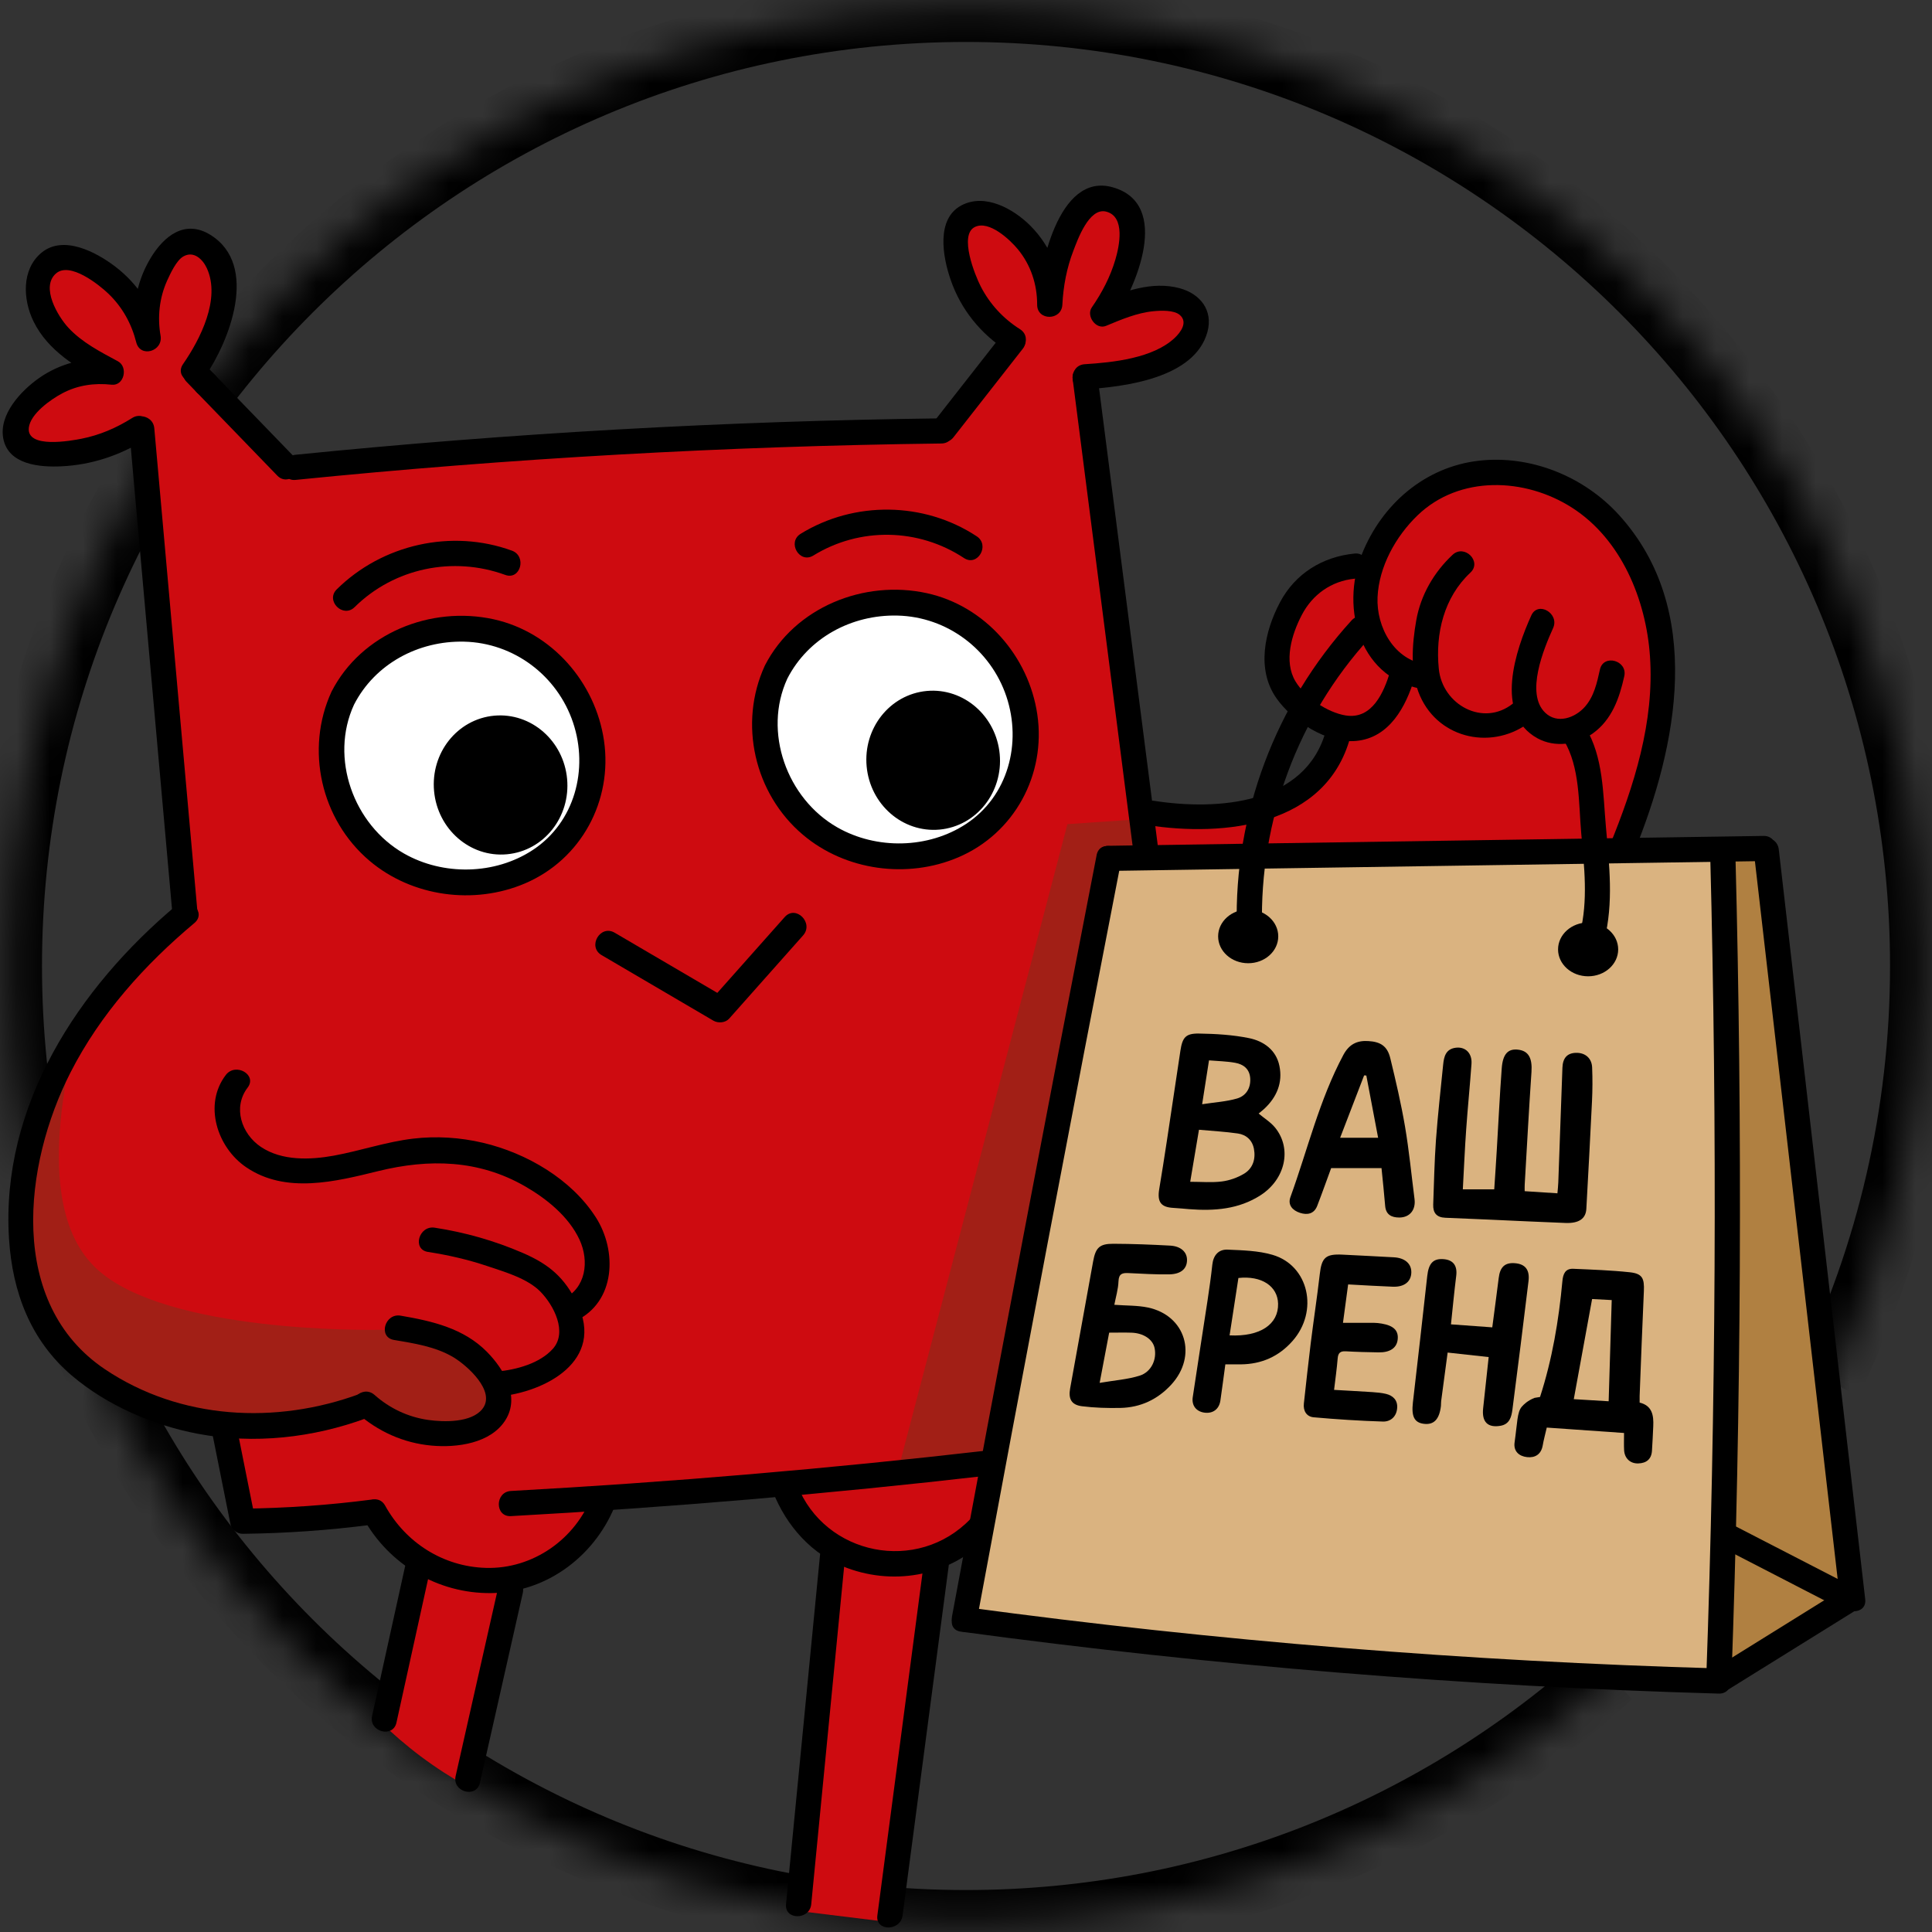 <?xml version="1.0" encoding="UTF-8"?> <svg xmlns="http://www.w3.org/2000/svg" width="58" height="58" viewBox="0 0 58 58" fill="none"><rect x="0" y="0" width="58" height="58" fill="#333333" stroke="none"/><g clip-path="url(#clip0_1729_6853)"><mask id="path-1-inside-1_1729_6853" fill="white"><path d="M48.324 50.274C43.221 54.913 36.441 57.74 29 57.74C13.128 57.74 0.261 44.873 0.261 29C0.261 13.127 13.128 0.26 29 0.26C44.873 0.26 57.74 13.127 57.74 29C57.74 33.468 56.72 37.699 54.901 41.471"></path></mask><path d="M48.324 50.274L47.652 49.534C42.725 54.012 36.182 56.74 29 56.74V57.74V58.74C36.699 58.74 43.716 55.814 48.997 51.014L48.324 50.274ZM29 57.74V56.74C13.68 56.74 1.261 44.321 1.261 29H0.261H-0.739C-0.739 45.425 12.576 58.74 29 58.74V57.74ZM0.261 29H1.261C1.261 13.679 13.68 1.26 29 1.26V0.26V-0.74C12.576 -0.74 -0.739 12.575 -0.739 29H0.261ZM29 0.26V1.26C44.321 1.26 56.74 13.679 56.74 29H57.74H58.74C58.74 12.575 45.425 -0.74 29 -0.74V0.26ZM57.74 29H56.74C56.74 33.315 55.756 37.397 54 41.036L54.901 41.471L55.802 41.905C57.685 38.001 58.74 33.622 58.74 29H57.74Z" fill="black" mask="url(#path-1-inside-1_1729_6853)"></path><path d="M4.254 12.857C2.503 13.642 1.076 13.825 0.68 13.273C0.508 13.034 0.571 12.713 0.588 12.627C0.736 11.865 1.718 11.264 3.056 11.151C1.624 10.243 0.939 9.077 1.236 8.351C1.339 8.098 1.573 7.87 1.853 7.797C2.603 7.602 3.685 8.524 4.456 10.176C4.324 8.675 4.807 7.577 5.493 7.398C5.794 7.319 6.14 7.415 6.357 7.613C6.944 8.146 6.756 9.566 5.822 11.123C6.746 12.086 7.67 13.049 8.594 14.012C15.078 13.653 21.563 13.294 28.047 12.935C28.787 12.033 29.528 11.13 30.268 10.228C30.12 10.077 28.227 8.12 28.664 7.028C28.703 6.93 28.818 6.645 29.096 6.505C29.54 6.282 30.085 6.587 30.268 6.69C31.359 7.3 31.495 8.88 31.515 9.147C31.445 7.661 31.965 6.466 32.829 6.136C32.936 6.095 33.408 5.915 33.693 6.136C34.392 6.679 33.256 9.1 33.104 9.418C34.357 8.841 35.378 8.778 35.699 9.213C35.89 9.472 35.782 9.843 35.76 9.92C35.516 10.769 34.239 11.311 32.582 11.385C33.158 15.707 33.734 20.028 34.31 24.349C34.528 24.425 36.962 25.235 38.846 23.764C39.647 23.139 40.028 22.351 40.203 21.887C40.082 21.852 38.831 21.463 38.475 20.288C38.244 19.522 38.526 18.866 38.63 18.626C39.219 17.259 40.717 16.867 40.944 16.811C41.02 16.633 41.87 14.739 43.998 14.289C45.832 13.901 47.241 14.908 47.577 15.15C48.985 16.161 49.407 17.622 49.644 18.442C50.545 21.558 49.233 24.351 48.749 25.272C43.596 25.437 38.442 25.603 33.288 25.769C31.98 32.502 30.671 39.235 29.362 45.968C28.911 46.222 28.46 46.476 28.009 46.73C27.596 50.391 27.183 54.052 26.77 57.713C25.86 57.601 24.95 57.489 24.04 57.378C24.399 53.736 24.757 50.095 25.116 46.453C24.893 46.332 24.63 46.161 24.364 45.922C23.873 45.481 23.593 45.002 23.438 44.676C21.653 44.761 19.867 44.845 18.082 44.93C17.991 45.272 17.703 46.176 16.832 46.891C16.226 47.388 15.604 47.576 15.258 47.653C14.828 49.634 14.397 51.616 13.967 53.598C13.557 53.368 13.104 53.082 12.632 52.729C12.174 52.385 11.782 52.041 11.452 51.721C11.849 50.165 12.247 48.609 12.644 47.053C12.174 46.498 11.704 45.943 11.235 45.388C10.403 45.572 9.384 45.702 8.228 45.645C7.881 45.628 7.551 45.596 7.241 45.553C7.066 44.64 6.891 43.727 6.716 42.815C6.14 42.794 4.476 42.66 2.921 41.43C2.605 41.181 1.357 40.145 0.796 38.354C0.015 35.861 1.106 33.621 1.907 31.962C2.937 29.831 4.36 28.332 5.547 27.343C5.116 22.515 4.685 17.686 4.254 12.857Z" fill="#CE0B10"></path><path d="M33.288 25.769C31.841 33.386 30.393 41.002 28.946 48.619C32.569 49.178 36.496 49.644 40.696 49.945C44.525 50.219 48.145 50.325 51.526 50.314C52.863 49.514 54.2 48.714 55.537 47.914C54.673 40.434 53.809 32.953 52.944 25.473C46.392 25.571 39.84 25.67 33.288 25.769Z" fill="#CF9D5B"></path><path opacity="0.23" d="M33.288 25.769C39.373 25.688 45.459 25.607 51.545 25.525C51.717 28.554 51.834 31.684 51.884 34.909C51.969 40.354 51.856 45.549 51.599 50.466C47.799 50.449 43.682 50.273 39.296 49.86C35.657 49.517 32.235 49.049 29.053 48.506C30.464 40.927 31.876 33.348 33.288 25.769Z" fill="white"></path><path d="M2.118 31.74C1.304 35.639 2.048 37.31 2.921 38.108C5 40.011 11.065 39.927 11.374 39.923C11.374 39.923 12.546 39.907 13.812 40.538C14.204 40.734 14.523 40.955 14.676 41.338C14.687 41.368 14.898 41.919 14.614 42.415C14.214 43.114 13.191 43.071 12.948 43.061C11.979 43.021 11.339 42.391 11.158 42.2C10.363 42.508 8.087 43.27 5.42 42.477C4.626 42.241 2.537 41.619 1.347 39.739C-0.048 37.534 0.283 34.37 2.118 31.74Z" fill="#A21F16"></path><path d="M27.001 43.984C28.683 37.57 30.364 31.155 32.045 24.741C32.724 24.695 33.403 24.649 34.082 24.602C34.252 25.003 34.421 25.402 34.591 25.802C34.066 25.864 33.542 25.925 33.017 25.987C31.953 31.924 30.889 37.862 29.824 43.8C28.883 43.861 27.942 43.922 27.001 43.984Z" fill="#A21F16"></path><path d="M27.844 18.159C29.817 18.643 31.332 20.744 30.814 22.906C30.299 25.052 28.031 26.209 26.062 25.762C24.128 25.323 22.632 23.371 22.962 21.315C23.322 19.069 25.713 17.637 27.844 18.159Z" fill="white"></path><path d="M14.809 18.847C16.783 19.33 18.298 21.431 17.779 23.593C17.265 25.74 14.997 26.896 13.028 26.45C11.094 26.011 9.598 24.058 9.928 22.002C10.288 19.756 12.678 18.325 14.809 18.847Z" fill="white"></path><path d="M28.172 24.538C29.072 24.455 29.732 23.622 29.645 22.675C29.558 21.729 28.757 21.028 27.857 21.11C26.956 21.193 26.297 22.027 26.384 22.973C26.471 23.919 27.271 24.62 28.172 24.538Z" fill="black" stroke="black" stroke-width="0.737" stroke-miterlimit="10"></path><path d="M15.185 25.279C16.086 25.197 16.745 24.363 16.658 23.417C16.571 22.471 15.771 21.77 14.871 21.852C13.97 21.935 13.311 22.768 13.398 23.715C13.485 24.661 14.285 25.362 15.185 25.279Z" fill="black" stroke="black" stroke-width="0.737" stroke-miterlimit="10"></path><path d="M23.636 20.373C24.265 19.145 25.569 18.448 26.94 18.48C28.436 18.514 29.742 19.5 30.214 20.913C30.68 22.309 30.266 23.902 29.004 24.734C27.869 25.482 26.312 25.511 25.136 24.838C23.622 23.974 22.899 21.972 23.636 20.373C23.844 19.921 23.171 19.524 22.962 19.98C22.164 21.711 22.641 23.824 24.105 25.061C25.379 26.138 27.238 26.391 28.768 25.738C30.458 25.017 31.405 23.253 31.141 21.45C30.886 19.703 29.574 18.192 27.827 17.808C25.937 17.393 23.856 18.233 22.962 19.98C22.734 20.425 23.407 20.82 23.636 20.373Z" fill="black"></path><path d="M10.627 21.156C11.256 19.928 12.56 19.232 13.931 19.263C15.427 19.297 16.733 20.283 17.205 21.696C17.672 23.092 17.257 24.685 15.995 25.517C14.86 26.265 13.304 26.294 12.127 25.622C10.613 24.757 9.891 22.756 10.627 21.156C10.835 20.704 10.163 20.308 9.953 20.763C9.156 22.494 9.632 24.607 11.096 25.844C12.37 26.921 14.229 27.174 15.76 26.521C17.449 25.801 18.396 24.037 18.132 22.233C17.877 20.486 16.565 18.975 14.819 18.591C12.928 18.176 10.847 19.016 9.953 20.763C9.725 21.209 10.398 21.603 10.627 21.156Z" fill="black"></path><path d="M18.06 28.673C19.179 29.329 20.298 29.985 21.416 30.641C21.558 30.724 21.776 30.708 21.89 30.58C22.629 29.747 23.369 28.915 24.109 28.082C24.441 27.708 23.891 27.155 23.557 27.531C22.817 28.364 22.077 29.197 21.337 30.029C21.495 30.009 21.653 29.989 21.811 29.969C20.692 29.313 19.573 28.657 18.454 28.001C18.02 27.746 17.627 28.419 18.06 28.673Z" fill="black"></path><path d="M43.915 35.705C44.243 35.705 44.538 35.705 44.858 35.705C44.884 35.316 44.911 34.925 44.934 34.533C44.984 33.712 45.022 32.891 45.083 32.071C45.115 31.638 45.275 31.477 45.574 31.512C45.89 31.548 46.004 31.768 45.976 32.181C45.899 33.307 45.839 34.434 45.773 35.561C45.769 35.619 45.772 35.678 45.772 35.76C46.096 35.781 46.409 35.801 46.755 35.824C46.765 35.708 46.777 35.603 46.781 35.499C46.823 34.35 46.864 33.202 46.905 32.054C46.916 31.762 47.047 31.616 47.306 31.607C47.584 31.597 47.786 31.764 47.797 32.047C47.811 32.383 47.809 32.721 47.793 33.058C47.742 34.136 47.682 35.214 47.623 36.292C47.606 36.59 47.395 36.73 46.994 36.714C46.637 36.7 46.28 36.685 45.922 36.669C45.079 36.632 44.235 36.59 43.391 36.558C43.123 36.548 43.017 36.407 43.026 36.16C43.05 35.516 43.062 34.872 43.108 34.23C43.164 33.47 43.249 32.713 43.325 31.956C43.349 31.72 43.403 31.497 43.693 31.455C43.988 31.412 44.199 31.615 44.175 31.939C44.129 32.59 44.063 33.239 44.017 33.89C43.974 34.489 43.949 35.09 43.915 35.705Z" fill="black"></path><path d="M46.233 41.938C46.599 40.807 46.795 39.643 46.904 38.462C46.923 38.255 46.984 38.079 47.232 38.09C47.797 38.115 48.363 38.134 48.925 38.194C49.303 38.234 49.368 38.373 49.35 38.763C49.302 39.81 49.264 40.859 49.223 41.907C49.221 41.966 49.223 42.025 49.223 42.107C49.601 42.198 49.647 42.491 49.632 42.814C49.621 43.062 49.609 43.309 49.593 43.556C49.576 43.808 49.424 43.925 49.184 43.933C48.943 43.942 48.771 43.782 48.757 43.537C48.748 43.38 48.755 43.221 48.755 43.019C47.978 42.965 47.213 42.911 46.435 42.857C46.39 43.053 46.343 43.223 46.313 43.396C46.265 43.664 46.082 43.77 45.844 43.744C45.604 43.718 45.431 43.569 45.469 43.302C45.554 42.703 45.544 42.398 45.683 42.233C45.744 42.162 45.861 42.047 46.068 41.965C46.123 41.956 46.178 41.947 46.233 41.938ZM48.293 42.067C48.324 41.032 48.355 40.037 48.385 39.029C48.166 39.018 47.963 39.007 47.796 38.998C47.609 40.019 47.429 41.002 47.246 42.004C47.579 42.024 47.932 42.045 48.293 42.067Z" fill="black"></path><path d="M37.785 33.429C37.957 33.574 38.15 33.691 38.282 33.855C38.791 34.485 38.587 35.4 37.846 35.88C37.188 36.305 36.456 36.358 35.702 36.3C35.544 36.288 35.386 36.27 35.227 36.262C34.852 36.242 34.736 36.086 34.801 35.696C34.881 35.219 34.955 34.742 35.028 34.264C35.165 33.356 35.299 32.448 35.437 31.54C35.498 31.144 35.595 31.022 35.991 31.028C36.494 31.036 37.004 31.065 37.495 31.165C37.936 31.254 38.312 31.521 38.409 32C38.512 32.501 38.332 32.933 37.959 33.283C37.903 33.336 37.841 33.382 37.785 33.429ZM35.731 35.478C36.072 35.478 36.382 35.507 36.683 35.468C36.911 35.439 37.147 35.355 37.344 35.238C37.614 35.076 37.701 34.794 37.644 34.489C37.595 34.23 37.415 34.064 37.16 34.028C36.781 33.973 36.397 33.953 35.994 33.916C35.904 34.449 35.822 34.941 35.731 35.478ZM36.089 33.15C36.469 33.091 36.816 33.072 37.14 32.977C37.401 32.899 37.549 32.675 37.533 32.379C37.517 32.093 37.332 31.951 37.081 31.906C36.824 31.859 36.558 31.856 36.295 31.833C36.227 32.271 36.166 32.661 36.089 33.15Z" fill="black"></path><path d="M33.453 39.171C33.813 39.198 34.144 39.187 34.459 39.252C35.597 39.49 35.958 40.702 35.161 41.569C34.751 42.014 34.24 42.253 33.638 42.267C33.252 42.275 32.862 42.264 32.48 42.216C32.165 42.176 32.069 41.996 32.126 41.683C32.355 40.412 32.586 39.141 32.816 37.87C32.891 37.456 33.007 37.337 33.427 37.339C33.993 37.341 34.559 37.363 35.125 37.394C35.45 37.411 35.636 37.586 35.635 37.825C35.635 38.086 35.457 38.251 35.102 38.257C34.695 38.264 34.288 38.238 33.881 38.219C33.698 38.21 33.587 38.234 33.578 38.465C33.569 38.705 33.496 38.943 33.453 39.171ZM33.012 41.515C33.47 41.437 33.855 41.411 34.212 41.299C34.568 41.187 34.736 40.805 34.66 40.462C34.603 40.205 34.327 40.02 33.969 40.008C33.753 40.001 33.536 40.007 33.298 40.007C33.208 40.482 33.121 40.942 33.012 41.515Z" fill="black"></path><path d="M41.474 35.068C40.958 35.068 40.463 35.068 39.962 35.068C39.822 35.448 39.689 35.826 39.544 36.2C39.45 36.443 39.248 36.482 39.028 36.411C38.806 36.339 38.652 36.177 38.74 35.936C39.257 34.51 39.606 33.022 40.328 31.671C40.497 31.356 40.73 31.233 41.072 31.253C41.443 31.274 41.649 31.402 41.738 31.77C41.903 32.449 42.062 33.132 42.18 33.821C42.302 34.541 42.372 35.27 42.465 35.995C42.507 36.321 42.323 36.551 42.006 36.551C41.775 36.55 41.604 36.467 41.583 36.197C41.553 35.825 41.512 35.453 41.474 35.068ZM41.018 32.288C40.996 32.286 40.974 32.285 40.952 32.284C40.712 32.907 40.472 33.53 40.232 34.156C40.624 34.156 40.985 34.156 41.372 34.156C41.25 33.516 41.134 32.902 41.018 32.288Z" fill="black"></path><path d="M44.691 40.74C44.28 40.695 43.888 40.652 43.459 40.605C43.394 41.089 43.329 41.574 43.265 42.059C43.258 42.108 43.263 42.158 43.258 42.207C43.211 42.613 43.044 42.784 42.738 42.743C42.457 42.705 42.369 42.518 42.416 42.107C42.563 40.84 42.707 39.573 42.847 38.305C42.889 37.93 43.023 37.78 43.326 37.8C43.627 37.819 43.755 37.996 43.717 38.3C43.657 38.777 43.612 39.257 43.559 39.758C43.979 39.789 44.373 39.817 44.799 39.848C44.865 39.34 44.932 38.855 44.992 38.368C45.032 38.033 45.18 37.895 45.489 37.923C45.791 37.95 45.928 38.124 45.887 38.46C45.73 39.746 45.572 41.032 45.404 42.316C45.376 42.529 45.323 42.755 45.047 42.803C44.662 42.87 44.48 42.686 44.525 42.278C44.581 41.769 44.635 41.26 44.691 40.74Z" fill="black"></path><path d="M40.472 38.559C40.419 38.957 40.371 39.314 40.317 39.712C40.652 39.712 40.948 39.71 41.244 39.712C41.323 39.713 41.402 39.722 41.48 39.735C41.842 39.797 41.99 39.947 41.959 40.215C41.93 40.468 41.728 40.606 41.383 40.599C41.056 40.594 40.727 40.586 40.4 40.567C40.235 40.558 40.171 40.619 40.158 40.781C40.133 41.086 40.09 41.389 40.05 41.725C40.432 41.747 40.814 41.767 41.197 41.792C41.334 41.802 41.474 41.813 41.607 41.845C41.823 41.897 41.961 42.037 41.944 42.268C41.926 42.522 41.753 42.683 41.515 42.676C40.821 42.654 40.127 42.61 39.436 42.548C39.227 42.529 39.118 42.359 39.143 42.135C39.21 41.536 39.273 40.937 39.347 40.34C39.433 39.644 39.54 38.951 39.62 38.255C39.677 37.755 39.793 37.64 40.3 37.665C40.816 37.691 41.331 37.716 41.846 37.745C42.175 37.763 42.371 37.935 42.369 38.194C42.366 38.473 42.161 38.641 41.814 38.628C41.378 38.612 40.942 38.584 40.472 38.559Z" fill="black"></path><path d="M36.786 40.959C36.733 41.345 36.688 41.696 36.637 42.046C36.599 42.306 36.41 42.444 36.154 42.408C35.914 42.374 35.769 42.196 35.807 41.944C35.95 40.979 36.104 40.014 36.25 39.049C36.304 38.688 36.356 38.326 36.395 37.963C36.426 37.681 36.584 37.504 36.852 37.515C37.304 37.535 37.773 37.545 38.202 37.671C39.294 37.991 39.595 39.362 38.801 40.259C38.39 40.724 37.873 40.952 37.255 40.959C37.106 40.961 36.958 40.959 36.786 40.959ZM36.913 40.089C37.831 40.134 38.384 39.756 38.369 39.138C38.357 38.611 37.873 38.29 37.178 38.366C37.092 38.929 37.004 39.498 36.913 40.089Z" fill="black"></path><path d="M51.721 25.674C51.748 33.857 51.776 42.039 51.803 50.221C53.048 49.452 54.292 48.683 55.537 47.914C54.673 40.434 53.809 32.953 52.944 25.473C52.536 25.54 52.129 25.607 51.721 25.674Z" fill="#B08041"></path><path d="M37.472 28.917C37.97 28.917 38.374 28.556 38.374 28.11C38.374 27.664 37.97 27.302 37.472 27.302C36.973 27.302 36.569 27.664 36.569 28.11C36.569 28.556 36.973 28.917 37.472 28.917Z" fill="black"></path><path d="M47.677 29.309C48.175 29.309 48.579 28.948 48.579 28.502C48.579 28.056 48.175 27.694 47.677 27.694C47.178 27.694 46.774 28.056 46.774 28.502C46.774 28.948 47.178 29.309 47.677 29.309Z" fill="black"></path><path d="M37.888 27.823C37.808 24.642 38.961 21.519 41.108 19.162C41.436 18.802 40.901 18.267 40.573 18.627C38.293 21.13 37.045 24.441 37.13 27.823C37.142 28.309 37.9 28.311 37.888 27.823Z" fill="black"></path><path d="M46.948 22.225C47.435 23.036 47.389 24.105 47.47 25.021C47.559 26.023 47.682 27.035 47.43 28.023C47.31 28.495 48.041 28.696 48.161 28.224C48.446 27.102 48.311 25.964 48.211 24.826C48.122 23.824 48.136 22.733 47.602 21.844C47.352 21.428 46.697 21.807 46.948 22.225Z" fill="black"></path><path d="M45.971 18.475C45.505 19.504 44.842 21.438 46.152 22.162C46.678 22.453 47.343 22.357 47.819 22.016C48.391 21.606 48.616 20.958 48.762 20.3C48.867 19.826 48.137 19.624 48.031 20.099C47.943 20.498 47.853 20.917 47.57 21.229C47.273 21.557 46.748 21.739 46.39 21.398C45.783 20.82 46.352 19.46 46.625 18.856C46.825 18.417 46.172 18.032 45.971 18.475Z" fill="black"></path><path d="M43.607 16.656C43.048 17.179 42.652 17.861 42.518 18.617C42.389 19.345 42.326 20.204 42.631 20.894C43.213 22.212 44.853 22.532 45.952 21.657C46.333 21.354 45.794 20.823 45.416 21.123C44.53 21.829 43.303 21.163 43.194 20.08C43.087 19.018 43.348 17.933 44.143 17.19C44.499 16.857 43.962 16.324 43.607 16.656Z" fill="black"></path><path d="M42.831 19.948C41.857 19.829 41.315 18.828 41.355 17.927C41.397 17.01 41.9 16.105 42.552 15.475C43.811 14.259 45.783 14.337 47.195 15.242C48.676 16.192 49.416 18.006 49.533 19.701C49.67 21.668 49.059 23.587 48.324 25.387C48.14 25.837 48.873 26.032 49.054 25.587C50.362 22.388 51.177 18.295 48.604 15.461C47.556 14.306 45.96 13.652 44.396 13.831C42.777 14.017 41.487 15.137 40.888 16.629C40.22 18.291 40.834 20.46 42.831 20.703C43.313 20.762 43.309 20.006 42.831 19.948Z" fill="black"></path><path d="M40.666 16.618C39.702 16.713 38.882 17.219 38.425 18.084C37.964 18.955 37.714 20.098 38.318 20.959C38.808 21.656 39.835 22.326 40.715 22.243C41.711 22.15 42.208 21.214 42.464 20.36C42.604 19.894 41.873 19.695 41.733 20.16C41.547 20.78 41.194 21.608 40.396 21.478C39.844 21.388 39.176 20.931 38.891 20.455C38.532 19.855 38.777 19.044 39.079 18.465C39.399 17.848 39.969 17.442 40.666 17.373C41.147 17.326 41.152 16.57 40.666 16.618Z" fill="black"></path><path d="M33.288 26.146C39.84 26.048 46.392 25.949 52.944 25.85C53.431 25.843 53.433 25.087 52.944 25.095C46.392 25.194 39.84 25.292 33.288 25.391C32.801 25.398 32.799 26.154 33.288 26.146Z" fill="black"></path><path d="M32.922 25.668C31.441 33.279 29.994 40.896 28.581 48.519C28.492 48.994 29.223 49.198 29.311 48.72C30.724 41.096 32.172 33.48 33.653 25.869C33.745 25.394 33.015 25.191 32.922 25.668Z" fill="black"></path><path d="M51.342 25.674C51.557 33.937 51.516 42.206 51.22 50.466C51.203 50.952 51.96 50.951 51.977 50.466C52.274 42.206 52.314 33.937 52.099 25.674C52.086 25.189 51.329 25.188 51.342 25.674Z" fill="black"></path><path d="M51.892 50.717C53.171 49.923 54.449 49.128 55.728 48.333C56.141 48.077 55.761 47.423 55.345 47.681C54.067 48.476 52.788 49.27 51.51 50.065C51.097 50.322 51.477 50.975 51.892 50.717Z" fill="black"></path><path d="M32.203 11.385C32.811 16.122 33.419 20.859 34.028 25.596C34.089 26.072 34.847 26.078 34.785 25.596C34.177 20.859 33.569 16.122 32.96 11.385C32.899 10.91 32.141 10.904 32.203 11.385Z" fill="black"></path><path d="M32.564 11.689C33.742 11.615 35.865 11.362 36.247 9.967C36.426 9.315 36.031 8.817 35.408 8.651C34.588 8.433 33.752 8.743 33.003 9.054C33.146 9.239 33.288 9.424 33.431 9.609C34.089 8.66 35.189 6.13 33.406 5.623C31.752 5.153 31.189 8.094 31.136 9.147C31.388 9.147 31.641 9.147 31.893 9.147C31.895 8.265 31.563 7.412 30.938 6.782C30.437 6.278 29.578 5.788 28.864 6.165C28.091 6.573 28.305 7.718 28.536 8.391C28.842 9.287 29.442 10.028 30.24 10.536C30.652 10.799 31.032 10.145 30.622 9.884C30.119 9.564 29.718 9.133 29.444 8.602C29.272 8.269 28.781 7.054 29.265 6.815C29.693 6.602 30.325 7.202 30.555 7.481C30.946 7.955 31.137 8.538 31.136 9.147C31.135 9.636 31.869 9.63 31.893 9.147C31.921 8.592 32.023 8.047 32.224 7.526C32.352 7.193 32.694 6.226 33.204 6.352C33.796 6.498 33.6 7.4 33.484 7.794C33.331 8.313 33.084 8.784 32.777 9.228C32.6 9.483 32.9 9.909 33.205 9.782C33.658 9.594 34.134 9.39 34.628 9.343C34.846 9.322 35.243 9.303 35.419 9.456C35.675 9.678 35.432 9.986 35.27 10.14C34.621 10.757 33.407 10.881 32.564 10.934C32.08 10.964 32.076 11.719 32.564 11.689Z" fill="black"></path><path d="M30.163 9.943C29.472 10.826 28.78 11.709 28.089 12.592C27.792 12.971 28.325 13.509 28.625 13.126C29.316 12.243 30.007 11.36 30.699 10.477C30.995 10.098 30.463 9.56 30.163 9.943Z" fill="black"></path><path d="M39.806 21.931C39.202 24.161 36.537 24.334 34.647 24.042C34.17 23.968 33.964 24.696 34.445 24.77C36.753 25.128 39.811 24.807 40.536 22.132C40.663 21.662 39.933 21.462 39.806 21.931Z" fill="black"></path><path d="M51.641 46.431C52.811 47.035 53.982 47.639 55.152 48.242C55.585 48.465 55.968 47.813 55.535 47.59C54.364 46.986 53.194 46.383 52.023 45.779C51.591 45.556 51.207 46.208 51.641 46.431Z" fill="black"></path><path d="M8.873 14.407C15.317 13.759 21.786 13.394 28.262 13.314C28.749 13.308 28.75 12.553 28.262 12.559C21.786 12.639 15.316 13.003 8.873 13.652C8.393 13.7 8.388 14.456 8.873 14.407Z" fill="black"></path><path d="M5.598 11.46C5.702 11.568 5.807 11.676 5.911 11.784C6.049 11.926 6.31 11.932 6.447 11.784C6.587 11.63 6.594 11.402 6.447 11.249C6.342 11.142 6.238 11.034 6.134 10.926C5.996 10.784 5.735 10.778 5.598 10.926C5.457 11.079 5.451 11.308 5.598 11.46Z" fill="black"></path><path d="M6.78 32.27C6.101 33.157 6.518 34.447 7.387 35.039C8.577 35.852 10.076 35.472 11.36 35.156C12.879 34.783 14.371 34.814 15.757 35.611C16.408 35.985 17.074 36.521 17.397 37.215C17.696 37.86 17.594 38.673 16.901 39.002C16.461 39.21 16.845 39.862 17.283 39.654C18.487 39.084 18.532 37.549 17.886 36.543C17.149 35.395 15.806 34.615 14.497 34.307C13.811 34.146 13.1 34.1 12.4 34.183C11.592 34.279 10.822 34.547 10.024 34.693C9.311 34.823 8.463 34.853 7.834 34.432C7.246 34.038 6.983 33.241 7.434 32.651C7.73 32.265 7.073 31.889 6.78 32.27Z" fill="black"></path><path d="M12.848 37.584C13.453 37.677 14.048 37.813 14.628 38.008C15.141 38.181 15.83 38.377 16.22 38.773C16.63 39.189 17.041 39.994 16.598 40.491C16.204 40.932 15.5 41.121 14.934 41.173C14.453 41.218 14.448 41.974 14.934 41.929C16.407 41.794 18.154 40.834 17.333 39.139C16.953 38.354 16.485 37.955 15.69 37.612C14.842 37.246 13.962 36.996 13.05 36.856C12.573 36.782 12.367 37.51 12.848 37.584Z" fill="black"></path><path d="M11.826 40.226C12.428 40.328 13.066 40.424 13.6 40.739C14.008 40.98 14.903 41.764 14.481 42.298C14.152 42.715 13.322 42.695 12.852 42.627C12.248 42.541 11.697 42.278 11.243 41.876C10.879 41.555 10.341 42.087 10.707 42.41C11.342 42.972 12.108 43.321 12.957 43.398C13.715 43.467 14.734 43.334 15.175 42.63C15.618 41.922 15.134 41.108 14.62 40.585C13.923 39.877 12.975 39.659 12.027 39.497C11.55 39.416 11.345 40.144 11.826 40.226Z" fill="black"></path><path d="M10.645 18.227C11.835 17.052 13.599 16.688 15.167 17.259C15.625 17.426 15.823 16.697 15.368 16.531C13.555 15.87 11.477 16.342 10.109 17.693C9.763 18.035 10.298 18.569 10.645 18.227Z" fill="black"></path><path d="M24.418 16.677C25.813 15.818 27.574 15.852 28.94 16.753C29.348 17.022 29.728 16.368 29.323 16.101C27.741 15.058 25.647 15.033 24.036 16.025C23.622 16.28 24.002 16.934 24.418 16.677Z" fill="black"></path><path d="M6.35 42.915C6.541 43.866 6.731 44.818 6.921 45.769C6.953 45.928 7.129 46.048 7.286 46.046C8.58 46.031 9.87 45.941 11.153 45.774C11.63 45.712 11.636 44.956 11.153 45.019C9.87 45.186 8.58 45.276 7.286 45.291C7.408 45.383 7.53 45.475 7.652 45.568C7.461 44.617 7.271 43.666 7.081 42.715C6.986 42.238 6.255 42.44 6.35 42.915Z" fill="black"></path><path d="M10.907 45.579C11.675 46.968 13.145 47.843 14.742 47.826C16.453 47.808 17.928 46.657 18.509 45.082C18.677 44.625 17.946 44.428 17.779 44.881C17.292 46.199 15.998 47.112 14.583 47.069C13.302 47.031 12.176 46.31 11.561 45.198C11.325 44.772 10.671 45.153 10.907 45.579Z" fill="black"></path><path d="M15.339 45.515C20.117 45.252 24.886 44.847 29.64 44.3C30.118 44.245 30.124 43.489 29.64 43.545C24.886 44.092 20.117 44.497 15.339 44.76C14.855 44.787 14.851 45.542 15.339 45.515Z" fill="black"></path><path d="M23.201 44.778C23.605 45.808 24.375 46.682 25.43 47.072C26.917 47.623 28.576 47.277 29.675 46.128C30.012 45.776 29.477 45.241 29.14 45.594C27.548 47.257 24.764 46.7 23.931 44.577C23.755 44.129 23.023 44.324 23.201 44.778Z" fill="black"></path><path d="M12.158 47.036C11.829 48.529 11.5 50.021 11.171 51.513C11.067 51.987 11.797 52.189 11.902 51.714C12.231 50.222 12.56 48.73 12.888 47.237C12.993 46.763 12.263 46.561 12.158 47.036Z" fill="black"></path><path d="M14.964 47.622C14.536 49.521 14.107 51.421 13.678 53.321C13.571 53.794 14.301 53.996 14.408 53.522C14.837 51.622 15.266 49.722 15.695 47.822C15.802 47.349 15.072 47.147 14.964 47.622Z" fill="black"></path><path d="M27.744 46.845C27.276 50.398 26.807 53.952 26.339 57.505C26.275 57.985 27.034 57.981 27.096 57.505C27.565 53.952 28.033 50.398 28.502 46.845C28.565 46.365 27.807 46.369 27.744 46.845Z" fill="black"></path><path d="M24.632 46.534C24.287 50.077 23.942 53.621 23.597 57.165C23.55 57.648 24.308 57.645 24.354 57.165C24.7 53.621 25.045 50.077 25.39 46.534C25.437 46.05 24.679 46.053 24.632 46.534Z" fill="black"></path><path d="M52.643 25.499C53.508 33.003 54.373 40.507 55.238 48.011C55.293 48.489 56.051 48.494 55.995 48.011C55.13 40.508 54.265 33.004 53.4 25.499C53.345 25.022 52.587 25.017 52.643 25.499Z" fill="black"></path><path d="M28.846 48.983C36.392 50.003 43.987 50.627 51.599 50.843C52.087 50.857 52.087 50.102 51.599 50.088C44.056 49.874 36.525 49.265 29.047 48.255C28.57 48.191 28.364 48.919 28.846 48.983Z" fill="black"></path><path d="M5.911 11.784C6.715 12.616 7.52 13.447 8.325 14.279C8.665 14.629 9.2 14.095 8.861 13.745C8.056 12.913 7.251 12.081 6.446 11.249C6.107 10.899 5.572 11.433 5.911 11.784Z" fill="black"></path><path d="M6.149 11.313C6.886 10.248 7.787 7.96 6.315 7.05C5.549 6.577 4.916 7.089 4.517 7.755C4.058 8.52 3.937 9.408 4.09 10.277C4.333 10.21 4.577 10.143 4.82 10.076C4.612 9.252 4.143 8.525 3.465 8.007C2.896 7.571 1.902 7.041 1.245 7.587C0.638 8.091 0.689 8.998 1.005 9.646C1.439 10.536 2.318 11.046 3.158 11.498C3.221 11.263 3.285 11.029 3.349 10.794C2.58 10.708 1.799 10.907 1.166 11.354C0.628 11.734 -0.038 12.443 0.098 13.163C0.249 13.956 1.2 14.031 1.85 13.999C2.744 13.956 3.597 13.674 4.353 13.2C4.764 12.941 4.385 12.287 3.97 12.547C3.499 12.844 2.995 13.063 2.446 13.171C2.13 13.233 0.798 13.476 0.865 12.844C0.911 12.419 1.53 11.988 1.868 11.809C2.33 11.563 2.832 11.492 3.349 11.549C3.73 11.592 3.854 11.015 3.54 10.846C3.016 10.564 2.462 10.28 2.053 9.839C1.747 9.509 1.206 8.62 1.683 8.208C2.099 7.849 2.969 8.543 3.256 8.818C3.675 9.222 3.948 9.716 4.09 10.277C4.211 10.755 4.903 10.547 4.82 10.076C4.723 9.522 4.784 8.943 5.016 8.428C5.112 8.217 5.293 7.822 5.5 7.701C5.821 7.514 6.093 7.795 6.211 8.055C6.63 8.976 6.01 10.187 5.494 10.932C5.217 11.333 5.873 11.711 6.149 11.313Z" fill="black"></path><path d="M3.875 12.857C4.306 17.686 4.737 22.515 5.168 27.343C5.211 27.824 5.969 27.828 5.925 27.343C5.494 22.515 5.063 17.686 4.632 12.857C4.589 12.377 3.832 12.372 3.875 12.857Z" fill="black"></path><path d="M5.303 27.174C2.35 29.649 0.014 33.204 0.271 37.196C0.374 38.788 0.913 40.233 2.15 41.29C3.194 42.182 4.591 42.788 5.935 43.042C7.629 43.363 9.396 43.166 11.008 42.572C11.462 42.405 11.266 41.674 10.807 41.843C8.286 42.772 5.409 42.625 3.146 41.103C0.215 39.13 0.703 34.962 2.118 32.193C3.013 30.441 4.337 28.966 5.838 27.708C6.212 27.395 5.674 26.863 5.303 27.174Z" fill="black"></path></g><defs><clipPath id="clip0_1729_6853"><rect width="58" height="58" fill="white"></rect></clipPath></defs></svg> 